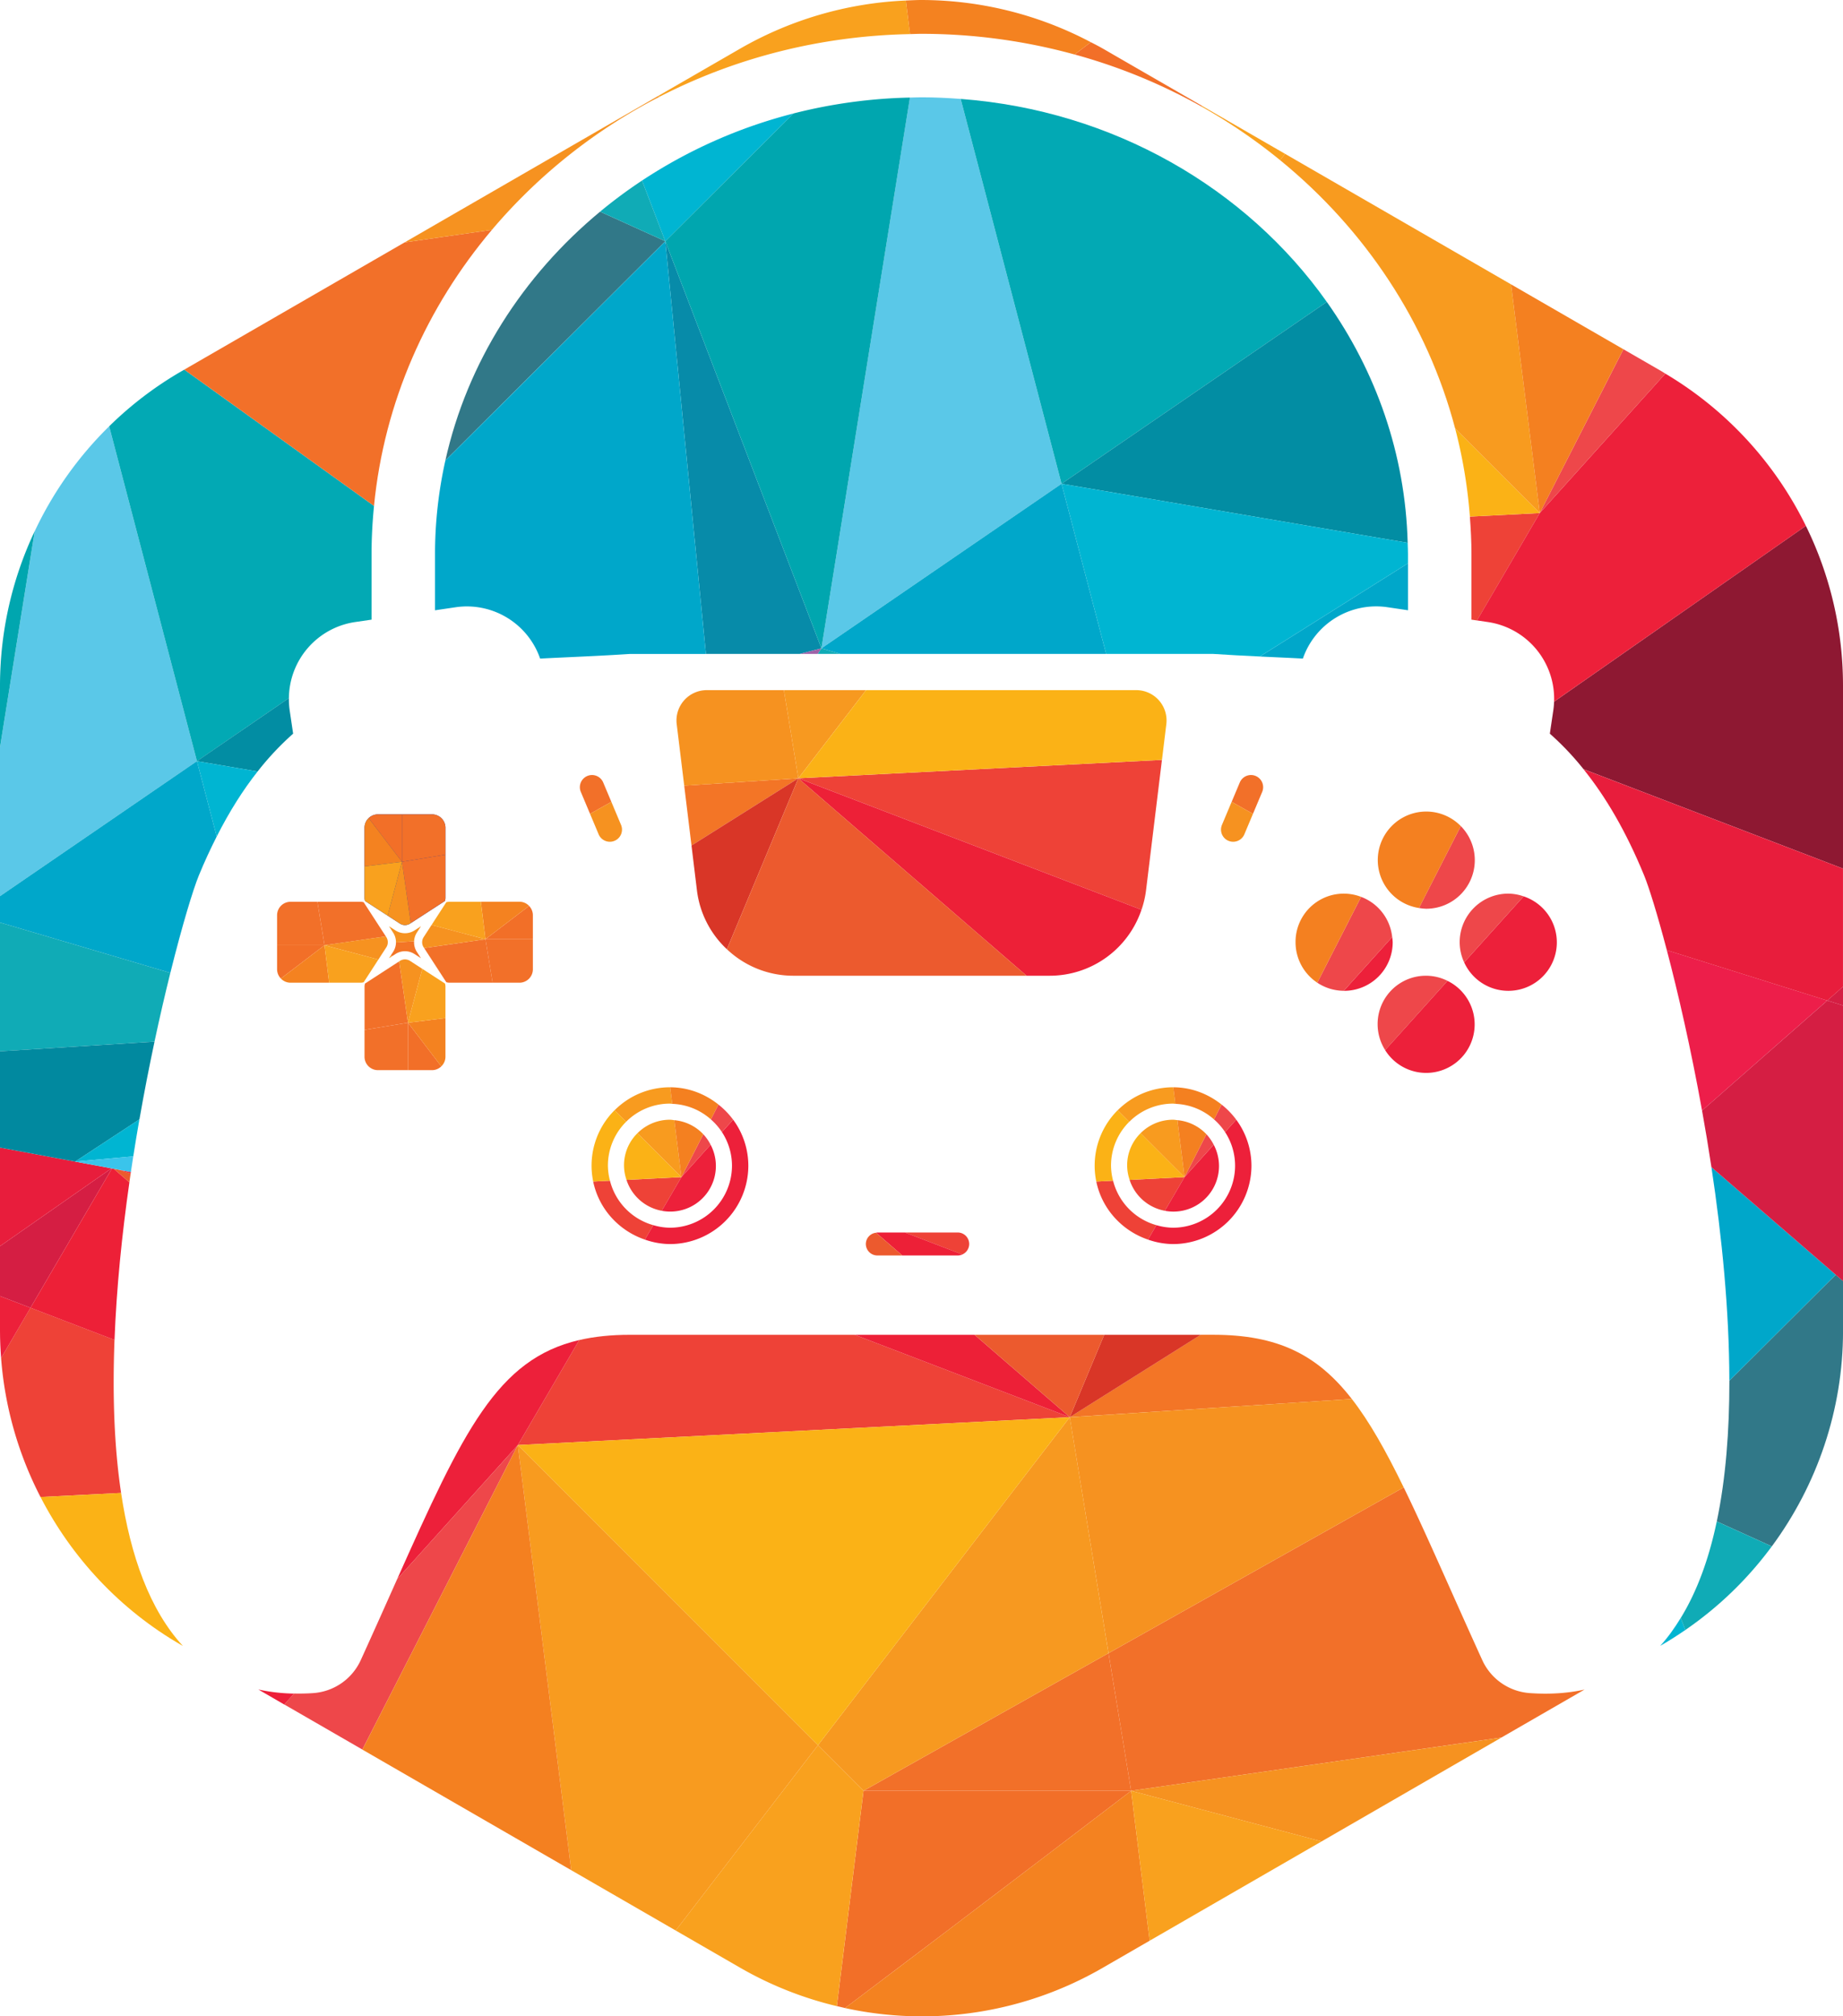 <svg xmlns="http://www.w3.org/2000/svg" viewBox="0 0 2698.36 2951.44"><defs><style>.cls-1{fill:#f37526;}.cls-2{fill:#f27029;}.cls-3{fill:#f69220;}.cls-4{fill:#f79920;}.cls-5{fill:#d93627;}.cls-6{fill:#ee4237;}.cls-7{fill:#f26f28;}.cls-8{fill:#fbb216;}.cls-9{fill:#f48220;}.cls-10{fill:#f9a11e;}.cls-11{fill:#ed203a;}.cls-12{fill:#f89b1f;}.cls-13{fill:#ee474a;}.cls-14{fill:#f48020;}.cls-15{fill:#ed2037;}.cls-16{fill:#ec5a2e;}.cls-17{fill:#00b5d2;}.cls-18{fill:#317888;}.cls-19{fill:#00a7ca;}.cls-20{fill:#10abb6;}.cls-21{fill:#d51e43;}.cls-22{fill:#e81d3c;}.cls-23{fill:#ed1f44;}.cls-24{fill:#5ac8e8;}.cls-25{fill:#02a9b4;}.cls-26{fill:#00a6af;}.cls-27{fill:#01899f;}.cls-28{fill:#8e1832;}.cls-29{fill:#ed1e4a;}.cls-30,.cls-35{fill:none;}.cls-30{stroke:#c42042;stroke-linecap:round;stroke-linejoin:round;stroke-width:0;}.cls-31{fill:#3ac4eb;}.cls-32{fill:#028da3;}.cls-33{fill:#078ba9;}.cls-34{fill:#9e62a7;}.cls-36{fill:#2b388f;}</style></defs><g id="Слой_2" data-name="Слой 2"><g id="Layer_1" data-name="Layer 1"><path class="cls-1" d="M1979.22,2047.77c-50.75-65.2-108.75-94-203.17-94H1758l-191.73,120.61Z"/><path class="cls-2" d="M1656.12,2621.3l542.14-78L2320,2473.09c-24.21,5.37-50.88,7.27-80.29,5.18a82.81,82.81,0,0,1-69.46-48.18c-46.62-102.39-82.39-185.91-115.06-252.92L1623,2419.83Z"/><polygon class="cls-2" points="1264.25 2621.3 1656.12 2621.3 1622.98 2419.83 1264.25 2621.3"/><path class="cls-3" d="M1623,2419.83l432.16-242.66c-26-53.3-50-96.14-75.92-129.4l-413,26.66Z"/><polygon class="cls-4" points="1566.27 2074.43 1197.54 2554.58 1264.25 2621.3 1622.98 2419.83 1566.27 2074.43"/><polygon class="cls-5" points="1757.99 1953.82 1616.7 1953.82 1566.27 2074.43 1757.99 1953.82"/><path class="cls-6" d="M1566.26,2074.43l-314.79-120.61H922.32c-27.64,0-52.08,2.56-74.21,7.67L758.18,2115.2Z"/><polygon class="cls-3" points="1934.93 2695.39 2198.26 2543.35 1656.12 2621.3 1934.93 2695.39"/><path class="cls-7" d="M1264.25,2621.3l-39,315.2c4,1,8,1.92,12,2.79,211.07-159.06,418.9-318,418.9-318Z"/><polygon class="cls-8" points="758.18 2115.2 1197.54 2554.58 1566.27 2074.43 758.18 2115.2"/><path class="cls-9" d="M1656.12,2621.3s-207.83,158.93-418.9,318a528.3,528.3,0,0,0,377.08-58.79l68.93-39.79Z"/><path class="cls-10" d="M1197.54,2554.58l-208.27,271.2,94.79,54.72a528.33,528.33,0,0,0,141.15,56l39-315.2Z"/><polygon class="cls-10" points="1683.23 2840.71 1934.93 2695.39 1656.12 2621.3 1683.23 2840.71"/><path class="cls-11" d="M378.22,2473,416.17,2495l14.45-16A262.52,262.52,0,0,1,378.22,2473Z"/><path class="cls-11" d="M848.11,1961.49c-120.26,27.79-170.08,133.87-266.6,349.88L758.18,2115.2Z"/><polygon class="cls-12" points="758.18 2115.2 836.33 2737.49 989.27 2825.78 1197.54 2554.58 758.18 2115.2"/><path class="cls-13" d="M581.51,2311.37c-16.27,36.4-33.86,75.92-53.35,118.72a82.81,82.81,0,0,1-69.46,48.18c-9.69.69-19,.79-28.08.63l-14.45,16,114.36,66L758.18,2115.2Z"/><polygon class="cls-14" points="530.53 2560.97 836.33 2737.49 758.18 2115.2 530.53 2560.97"/><polygon class="cls-15" points="1426.87 1953.82 1251.47 1953.82 1566.27 2074.43 1426.87 1953.82"/><polygon class="cls-16" points="1616.7 1953.82 1426.87 1953.82 1566.27 2074.43 1616.7 1953.82"/><path class="cls-17" d="M2430.75,2409.12l2.33-1.35c11.85-6.84,23.26-14.22,34.45-21.88l-6.74-17.58C2451.71,2383.08,2441.91,2397,2430.75,2409.12Z"/><path class="cls-6" d="M1.6,1987.87a530.4,530.4,0,0,0,57.71,203.4l118-5.95c-10.37-69-12.66-145.53-9.66-224l-123-47.11Z"/><path class="cls-8" d="M265.14,2407.77l2.63,1.52c-48.56-52.77-76.64-131.76-90.48-224l-118,5.95C105.21,2280.27,175.84,2356.23,265.14,2407.77Z"/><path class="cls-18" d="M2532,2021c.08,73.29-5.32,143.49-18.42,206l80.56,36.52c66.41-89.95,104.26-200.06,104.26-315.08v-73.31l-10.7-9.27Z"/><path class="cls-19" d="M2505.73,1708.47c15.35,101.61,26.12,210,26.23,312.51l155.7-155.12Z"/><path class="cls-20" d="M2460.79,2368.31l6.74,17.58a529.48,529.48,0,0,0,126.57-122.37L2513.54,2227C2502.24,2280.94,2485,2328.88,2460.79,2368.31Z"/><path class="cls-11" d="M0,1897.16v51.28c0,13.22.62,26.35,1.6,39.43l43.07-73.62Z"/><polygon class="cls-21" points="163.93 1710.32 163.17 1710.18 0 1824.1 0 1897.16 44.67 1914.25 163.93 1710.32"/><path class="cls-15" d="M163.93,1710.32,44.67,1914.25l123,47.11c2.93-76.76,11-155.29,21.78-230.72l-22.94-19.85Z"/><path class="cls-16" d="M166.47,1710.79l22.94,19.85q.93-6.56,1.9-13.09l-16.77-5.26Z"/><polygon class="cls-22" points="109.97 1700.27 0 1679.79 0 1824.1 163.17 1710.18 109.97 1700.27"/><path class="cls-23" d="M191.31,1717.55c.11-.69.21-1.39.31-2.08l-17.08-3.18Z"/><path class="cls-24" d="M288.36,1114.13,159.84,624a532.91,532.91,0,0,0-109,153.55L0,1093.71v218Z"/><path class="cls-25" d="M265.14,543.75A527.14,527.14,0,0,0,159.84,624l128.52,490.17L423,1021.83a113.51,113.51,0,0,1,96.83-111.29L544,907V811.21c0-23.84,1.31-47.38,3.59-70.66L269.81,541.06Z"/><path class="cls-2" d="M269.81,541.06,547.58,740.55c14.86-152,77.13-291.13,172.66-404.14L592.43,354.79Z"/><path class="cls-26" d="M0,1003v90.7l50.82-316.2A529.11,529.11,0,0,0,0,1003Z"/><path class="cls-6" d="M2152.05,756.19c1.38,18.2,2.33,36.5,2.33,55V907l8.07,1.2L2254.38,751Z"/><path class="cls-3" d="M592.43,354.79l127.81-18.38a801.51,801.51,0,0,1,246.1-195.15l-2.79-.74Z"/><path class="cls-7" d="M1614.1,70.79c-5.57-3.21-11.31-6.05-17-9.05l-23.76,18a824.7,824.7,0,0,1,186,76.32l.16-1.36Z"/><path class="cls-8" d="M2130.47,627.13a720.48,720.48,0,0,1,21.58,129.06L2254.38,751Z"/><path class="cls-19" d="M0,1311.74v38.63l249.4,73.71c17.67-70.91,33.5-122.58,41.75-142.68,8.36-20.38,17.13-39.15,26.14-56.93l-28.93-110.34Z"/><path class="cls-20" d="M0,1350.37v188.46l226.21-14.14c7.78-36.47,15.65-70.31,23.19-100.61Z"/><path class="cls-27" d="M0,1538.83v141l110,20.48,94.14-61.81c7-39.88,14.48-78.06,22.1-113.77Z"/><path class="cls-9" d="M1349.23,0c-7.67,0-15.31.42-23,.76l6.07,49.15c5.61-.11,11.19-.4,16.83-.4a844.86,844.86,0,0,1,224.17,30.26l23.76-18A532.29,532.29,0,0,0,1349.23,0Z"/><path class="cls-10" d="M1759.48,154.73l-.16,1.36a809.12,809.12,0,0,1,114.93,78.37l7.16-9.32Z"/><path class="cls-10" d="M1084,71,963.55,140.52l2.79.74c109.29-56.11,233.81-88.76,366-91.35L1326.28.76A532.44,532.44,0,0,0,1084,71Z"/><path class="cls-28" d="M2275.36,1027.06a115.66,115.66,0,0,1-1.12,12.48l-5.09,34.37a416.37,416.37,0,0,1,49.33,52l379.88,145.5V1003A529.35,529.35,0,0,0,2644,769.7Z"/><path class="cls-11" d="M2438.23,546.9,2254.38,751l-91.93,157.14,16.06,2.38a113.57,113.57,0,0,1,96.85,116.52L2644,769.7A531,531,0,0,0,2438.23,546.9Z"/><path class="cls-12" d="M2212.34,416.23,1881.41,225.14l-7.16,9.32c124.13,101.28,215.37,237.59,256.22,392.67L2254.38,751Z"/><path class="cls-13" d="M2438.23,546.9c-1.7-1-3.32-2.15-5-3.15l-56.35-32.54L2254.38,751Z"/><polygon class="cls-14" points="2376.84 511.21 2212.34 416.23 2254.38 751.02 2376.84 511.21"/><path class="cls-29" d="M2675.33,1464.54l-234.89-73.7c16.32,62,35.16,143.63,51.55,234.76Z"/><path class="cls-21" d="M2492,1625.6c4.85,26.92,9.46,54.6,13.74,82.87l181.93,157.39,10.7,9.27V1471.76l-23-7.22Z"/><polygon class="cls-21" points="2698.36 1471.76 2698.36 1444.28 2675.33 1464.54 2698.36 1471.76"/><path class="cls-22" d="M2318.48,1126c32.58,40.45,62.35,91.14,88.73,155.44,6.89,16.79,19.11,55.8,33.23,109.44l234.89,73.7,23-20.26V1271.46Z"/><line class="cls-30" x1="2687.66" y1="1865.86" x2="2505.73" y2="1708.47"/><line class="cls-30" x1="2698.36" y1="1875.13" x2="2687.66" y2="1865.86"/><path class="cls-17" d="M110,1700.27l85.1-7.57q4.32-27.57,9-54.24Z"/><path class="cls-31" d="M110,1700.27l53.2,9.91.76.14,2.54.47,8.07,1.5,17.08,3.18q1.69-11.45,3.45-22.77Z"/><path class="cls-32" d="M377.17,1129.28a417.89,417.89,0,0,1,52-55.37l-5.08-34.37a112.93,112.93,0,0,1-1.1-17.71l-134.67,92.3Z"/><path class="cls-17" d="M317.29,1224.47c18.64-36.79,38.63-68.29,59.88-95.19l-88.81-15.15Z"/><path class="cls-24" d="M1202.66,949,1554.24,708.1,1406.55,144.8c-19-1.42-38-2.36-57.37-2.36-5.68,0-11.29.28-17,.41Z"/><path class="cls-25" d="M1942.61,441.92c-117.74-166.25-312.49-280.29-536.06-297.12l147.69,563.3Z"/><polygon class="cls-33" points="974.09 353.11 1033.56 957.16 1171.17 957.16 1202.66 949.03 974.09 353.11"/><path class="cls-17" d="M1161.79,166.1A730.69,730.69,0,0,0,940,264.3l34.07,88.81Z"/><polygon class="cls-34" points="1171.17 957.16 1197.36 957.16 1202.66 949.03 1171.17 957.16"/><path class="cls-26" d="M1202.66,949l129.57-806.18a752.51,752.51,0,0,0-170.44,23.25l-187.7,187Z"/><polygon class="cls-19" points="1202.66 949.03 1230.15 957.16 1619.53 957.16 1554.23 708.1 1202.66 949.03"/><polygon class="cls-20" points="1197.36 957.16 1230.15 957.16 1202.66 949.03 1197.36 957.16"/><path class="cls-18" d="M878.6,309.81C765.48,403.52,684.15,530.26,652.09,673.88l322-320.77Z"/><path class="cls-19" d="M790.81,964c42.75-2.21,86.66-3.78,131.5-6.79h111.25l-59.47-604-322,320.77a629.46,629.46,0,0,0-15.17,137.33v82l30-4.43A113.55,113.55,0,0,1,790.81,964Z"/><path class="cls-20" d="M940,264.3a715.4,715.4,0,0,0-61.42,45.51l95.49,43.3Z"/><path class="cls-19" d="M1907.55,964a113.56,113.56,0,0,1,123.91-75.18l30,4.43V824.54L1844.56,961C1865.81,962,1886.83,962.88,1907.55,964Z"/><path class="cls-32" d="M2061,794.54c-3.42-130.08-46.45-251.06-118.38-352.62L1554.24,708.1Z"/><path class="cls-17" d="M1619.53,957.16h156.52c23.1,1.55,45.94,2.72,68.51,3.79l216.88-136.41V811.21c0-5.59-.3-11.11-.45-16.67L1554.24,708.1Z"/><path class="cls-2" d="M859.88,1135.85a17.79,17.79,0,0,0-9.5,23.3l13.5,32.11,31.22-17.54-11.93-28.36A17.78,17.78,0,0,0,859.88,1135.85Z"/><path class="cls-3" d="M876.48,1221.24a17.79,17.79,0,0,0,32.8-13.79l-14.18-33.73-31.22,17.54Z"/><path class="cls-2" d="M1838.49,1135.85a17.8,17.8,0,0,1,9.5,23.3l-13.5,32.11-31.23-17.54,11.93-28.36A17.79,17.79,0,0,1,1838.49,1135.85Z"/><path class="cls-3" d="M1821.88,1221.24a17.79,17.79,0,0,1-32.8-13.79l14.18-33.73,31.23,17.54Z"/><path class="cls-6" d="M1653.87,1727.06a67,67,0,0,0,51.58,45.22l28.83-49.29Z"/><path class="cls-8" d="M1670,1658.68a65.6,65.6,0,0,0-16.09,68.38l80.41-4.07Z"/><path class="cls-11" d="M1705.45,1772.28a66.63,66.63,0,0,0,79.28-66,66.48,66.48,0,0,0-7.73-30.69L1734.28,1723Z"/><path class="cls-12" d="M1723.82,1639.64c-2.12-.2-4.16-.63-6.33-.63a67.06,67.06,0,0,0-47.53,19.67l64.32,64.31Z"/><path class="cls-13" d="M1734.28,1723l42.72-47.43a67.37,67.37,0,0,0-10.68-15.31Z"/><path class="cls-14" d="M1766.32,1660.25a66.8,66.8,0,0,0-42.5-20.61l10.46,83.35Z"/><path class="cls-35" d="M1653.32,1642a90.7,90.7,0,1,0,67.5-26.28c-1.13,0-2.19-.34-3.33-.34A90.51,90.51,0,0,0,1653.32,1642Z"/><path class="cls-6" d="M1629.67,1728.28l-24.57,1.24c8.27,40,37.61,72,75.68,84.93l12.35-21.11A90.71,90.71,0,0,1,1629.67,1728.28Z"/><path class="cls-8" d="M1626.65,1706.25a90.51,90.51,0,0,1,26.67-64.21l-16.93-16.93a114.56,114.56,0,0,0-31.29,104.41l24.57-1.24A90,90,0,0,1,1626.65,1706.25Z"/><path class="cls-11" d="M1808.31,1706.25a90.93,90.93,0,0,1-90.82,90.83,89.63,89.63,0,0,1-24.36-3.74l-12.35,21.11a113.26,113.26,0,0,0,36.71,6.57,114.91,114.91,0,0,0,114.77-114.77,113.75,113.75,0,0,0-22.27-67.32l-16.35,18.16A90.05,90.05,0,0,1,1808.31,1706.25Z"/><path class="cls-12" d="M1717.49,1615.42c1.14,0,2.2.3,3.33.34l-3-24.25c-.09,0-.18,0-.28,0a114.42,114.42,0,0,0-81.1,33.63l16.93,16.93A90.51,90.51,0,0,1,1717.49,1615.42Z"/><path class="cls-13" d="M1793.64,1657.09l16.35-18.16a115.17,115.17,0,0,0-21.48-22.13l-11.09,21.73A90.87,90.87,0,0,1,1793.64,1657.09Z"/><path class="cls-14" d="M1720.82,1615.76a90,90,0,0,1,56.6,22.77l11.09-21.73c-19.53-15.55-43.91-25.23-70.74-25.29Z"/><path class="cls-6" d="M917.26,1727.06a67,67,0,0,0,51.59,45.22L997.67,1723Z"/><path class="cls-8" d="M933.36,1658.69a65.56,65.56,0,0,0-16.1,68.37l80.41-4.07Z"/><path class="cls-11" d="M968.85,1772.28a66.73,66.73,0,0,0,71.55-96.72L997.67,1723Z"/><path class="cls-12" d="M987.21,1639.64c-2.11-.2-4.16-.63-6.33-.63a67,67,0,0,0-47.52,19.68l64.31,64.3Z"/><path class="cls-13" d="M997.67,1723l42.73-47.43a67.09,67.09,0,0,0-10.68-15.3Z"/><path class="cls-14" d="M1029.72,1660.26a66.79,66.79,0,0,0-42.51-20.62L997.67,1723Z"/><path class="cls-35" d="M916.71,1642a90.54,90.54,0,0,0-26.66,64.21,89.52,89.52,0,0,0,3,22,90.66,90.66,0,0,0,63.46,65.06,89.57,89.57,0,0,0,24.36,3.74,90.35,90.35,0,0,0,59.92-158.55,90,90,0,0,0-56.6-22.77c-1.13,0-2.19-.34-3.32-.34A90.55,90.55,0,0,0,916.71,1642Z"/><path class="cls-6" d="M893.07,1728.28l-24.57,1.24c8.27,40,37.6,72,75.68,84.93l12.35-21.11A90.66,90.66,0,0,1,893.07,1728.28Z"/><path class="cls-8" d="M890.05,1706.25A90.54,90.54,0,0,1,916.71,1642l-16.92-16.92a114.54,114.54,0,0,0-31.29,104.4l24.57-1.24A89.52,89.52,0,0,1,890.05,1706.25Z"/><path class="cls-11" d="M1071.71,1706.25a90.93,90.93,0,0,1-90.82,90.83,89.57,89.57,0,0,1-24.36-3.74l-12.35,21.11a113.26,113.26,0,0,0,36.71,6.57,114.9,114.9,0,0,0,114.76-114.77,113.74,113.74,0,0,0-22.26-67.32L1057,1657.09A90.05,90.05,0,0,1,1071.71,1706.25Z"/><path class="cls-12" d="M980.89,1615.42c1.13,0,2.19.3,3.32.34l-3-24.25c-.1,0-.19,0-.28,0a114.37,114.37,0,0,0-81.1,33.64L916.71,1642A90.55,90.55,0,0,1,980.89,1615.42Z"/><path class="cls-13" d="M1057,1657.09l16.35-18.16a115.17,115.17,0,0,0-21.48-22.13l-11.1,21.73A91.23,91.23,0,0,1,1057,1657.09Z"/><path class="cls-14" d="M984.21,1615.76a90,90,0,0,1,56.6,22.77l11.1-21.73c-19.54-15.55-43.91-25.23-70.74-25.29Z"/><polygon class="cls-1" points="1001.75 1149.99 1012.43 1237.62 1168.88 1139.22 1001.75 1149.99"/><path class="cls-3" d="M1147.69,1010.19H1034.85A44.41,44.41,0,0,0,990.77,1060l11,90,167.13-10.77Z"/><polygon class="cls-4" points="1267.95 1010.2 1147.69 1010.2 1168.88 1139.22 1267.95 1010.2"/><path class="cls-5" d="M1012.43,1237.62l8,65.91a141.21,141.21,0,0,0,43.81,85.9l104.6-250.21Z"/><path class="cls-6" d="M1671.31,1331.66a141.79,141.79,0,0,0,6.58-28.13l23.32-191.21-532.33,26.9Z"/><path class="cls-8" d="M1663.51,1010.19H1268l-99.07,129,532.33-26.9,6.38-52.34A44.41,44.41,0,0,0,1663.51,1010.19Z"/><path class="cls-15" d="M1503,1428.23h34a141.78,141.78,0,0,0,134.25-96.57l-502.43-192.44Z"/><path class="cls-16" d="M1064.28,1389.43a141.24,141.24,0,0,0,97,38.8H1503l-334.13-289Z"/><path class="cls-6" d="M1419,1820.87a16.81,16.81,0,0,0-16.81-16.81h-77.29l84,32.18A16.79,16.79,0,0,0,1419,1820.87Z"/><path class="cls-15" d="M1402.18,1837.68a16.73,16.73,0,0,0,6.72-1.44l-84-32.18h-40.38a16.27,16.27,0,0,0-1.87.37l38.43,33.25Z"/><path class="cls-16" d="M1284.51,1837.68h36.56l-38.43-33.25a16.64,16.64,0,0,0-14.94,16.44A16.81,16.81,0,0,0,1284.51,1837.68Z"/><path class="cls-11" d="M2088.1,1570.48a71,71,0,0,0,31.24-134.74L2028,1537.12A70.88,70.88,0,0,0,2088.1,1570.48Z"/><path class="cls-13" d="M2017,1499.36a70.58,70.58,0,0,0,11.06,37.76l91.31-101.38A70.67,70.67,0,0,0,2017,1499.36Z"/><path class="cls-13" d="M2088.1,1330.17a71.07,71.07,0,0,0,50.67-121l-61.24,119.9A69.59,69.59,0,0,0,2088.1,1330.17Z"/><path class="cls-14" d="M2088.1,1187.91a71,71,0,0,0-10.57,141.19l61.24-119.9A70.82,70.82,0,0,0,2088.1,1187.91Z"/><path class="cls-11" d="M1967.94,1450.33a71.13,71.13,0,0,0,71.13-71.13,70.42,70.42,0,0,0-.76-7.59l-70.86,78.67C1967.62,1450.28,1967.77,1450.33,1967.94,1450.33Z"/><path class="cls-13" d="M1967.45,1450.28l70.86-78.67a70.79,70.79,0,0,0-45.49-58.82l-64.17,125.65A70.73,70.73,0,0,0,1967.45,1450.28Z"/><path class="cls-14" d="M1896.82,1379.2a71,71,0,0,0,31.83,59.24l64.17-125.65a70.61,70.61,0,0,0-96,66.41Z"/><path class="cls-11" d="M2208.26,1450.33a70.94,70.94,0,0,0,22.49-138.28l-87.05,96.64A71,71,0,0,0,2208.26,1450.33Z"/><path class="cls-13" d="M2137.13,1379.2a70.65,70.65,0,0,0,6.57,29.49l87.05-96.64a70.21,70.21,0,0,0-22.49-4A71.14,71.14,0,0,0,2137.13,1379.2Z"/><path class="cls-2" d="M621,1387.73l32.44,50a18.49,18.49,0,0,0,4,.68h63.78l-10.44-63.62Z"/><path class="cls-2" d="M721.19,1438.44h39.33a19.67,19.67,0,0,0,19.67-19.66v-44H710.75Z"/><path class="cls-3" d="M631.87,1353.86l-11.6,17.9a13.69,13.69,0,0,0,0,14.88l.7,1.09,89.78-12.91Z"/><path class="cls-7" d="M780.19,1374.82v-35.2a19.58,19.58,0,0,0-5.54-13.58c-39.94,30.46-63.9,48.78-63.9,48.78Z"/><path class="cls-9" d="M774.65,1326a19.54,19.54,0,0,0-14.13-6.09H704l6.78,54.87S734.71,1356.5,774.65,1326Z"/><path class="cls-10" d="M710.75,1374.82,704,1320H657.41a18.6,18.6,0,0,0-4,.68l-21.54,33.23Z"/><path class="cls-2" d="M564.91,1370.67l-32.44-50a18.49,18.49,0,0,0-4-.68H464.69l10.44,63.63Z"/><path class="cls-2" d="M464.69,1320H425.36a19.67,19.67,0,0,0-19.67,19.67v44h69.44Z"/><path class="cls-3" d="M554,1404.54l11.61-17.9a13.75,13.75,0,0,0,0-14.89l-.71-1.08-89.78,12.91Z"/><path class="cls-7" d="M405.69,1383.58v35.2a19.55,19.55,0,0,0,5.54,13.57c39.94-30.45,63.9-48.77,63.9-48.77Z"/><path class="cls-9" d="M411.23,1432.35a19.5,19.5,0,0,0,14.13,6.09h56.55l-6.78-54.86S451.17,1401.9,411.23,1432.35Z"/><path class="cls-10" d="M475.13,1383.58l6.78,54.86h46.56a18.6,18.6,0,0,0,4-.68L554,1404.54Z"/><path class="cls-36" d="M652.18,1314.73V1211.62A19.67,19.67,0,0,0,632.52,1192H553.36a19.67,19.67,0,0,0-19.67,19.67v103.11a18.51,18.51,0,0,0,.68,4l51.13,33.16a13.75,13.75,0,0,0,14.88,0l51.13-33.15A19.22,19.22,0,0,0,652.18,1314.73Z"/><path class="cls-2" d="M584.41,1407.23l-50,32.44a19.12,19.12,0,0,0-.68,4v63.78L597.32,1497Z"/><path class="cls-2" d="M533.69,1507.45v39.33a19.67,19.67,0,0,0,19.67,19.67h44V1497Z"/><path class="cls-3" d="M618.28,1418.13l-17.9-11.61a13.71,13.71,0,0,0-14.89,0l-1.08.71L597.32,1497Z"/><path class="cls-7" d="M597.32,1566.45h35.2a19.53,19.53,0,0,0,13.57-5.54c-30.45-40-48.77-63.9-48.77-63.9Z"/><path class="cls-9" d="M646.09,1560.91a19.51,19.51,0,0,0,6.1-14.13v-56.55L597.32,1497S615.64,1521,646.09,1560.91Z"/><path class="cls-10" d="M597.32,1497l54.87-6.78v-46.56a19.23,19.23,0,0,0-.68-4l-33.23-21.54Z"/><path class="cls-2" d="M601.47,1351.17l50-32.44a19.23,19.23,0,0,0,.68-4V1251l-63.63,10.44Z"/><path class="cls-2" d="M652.19,1251v-39.33A19.67,19.67,0,0,0,632.52,1192h-44v69.44Z"/><path class="cls-3" d="M567.6,1340.27l17.9,11.6a13.71,13.71,0,0,0,14.89,0l1.08-.7-12.91-89.78Z"/><path class="cls-7" d="M588.56,1192h-35.2a19.49,19.49,0,0,0-13.57,5.54c30.45,39.94,48.77,63.9,48.77,63.9Z"/><path class="cls-9" d="M539.79,1197.49a19.51,19.51,0,0,0-6.1,14.13v56.55l54.87-6.78S570.24,1237.43,539.79,1197.49Z"/><path class="cls-10" d="M588.56,1261.39l-54.87,6.78v46.56a19.14,19.14,0,0,0,.68,4l33.23,21.55Z"/><path class="cls-1" d="M575.66,1393.16l-3.67,5.66,2.28.72,4.71-3.06a25.64,25.64,0,0,1,27.91,0l9.46,6.13-6.13-9.45a25.43,25.43,0,0,1-3.91-15.42l-26.56,1.71A25.67,25.67,0,0,1,575.66,1393.16Z"/><polygon class="cls-2" points="569.89 1356.34 570.15 1356.19 569.53 1355.79 569.89 1356.34"/><path class="cls-3" d="M575.66,1365.24a25.67,25.67,0,0,1,4.09,14.21l26.56-1.71a25.37,25.37,0,0,1,3.91-12.5l6.13-9.45-9.46,6.13a25.69,25.69,0,0,1-27.9,0l-8.84-5.73-.26.15Z"/><polygon class="cls-4" points="569.53 1402.61 574.27 1399.54 571.99 1398.83 569.53 1402.61"/></g></g></svg>